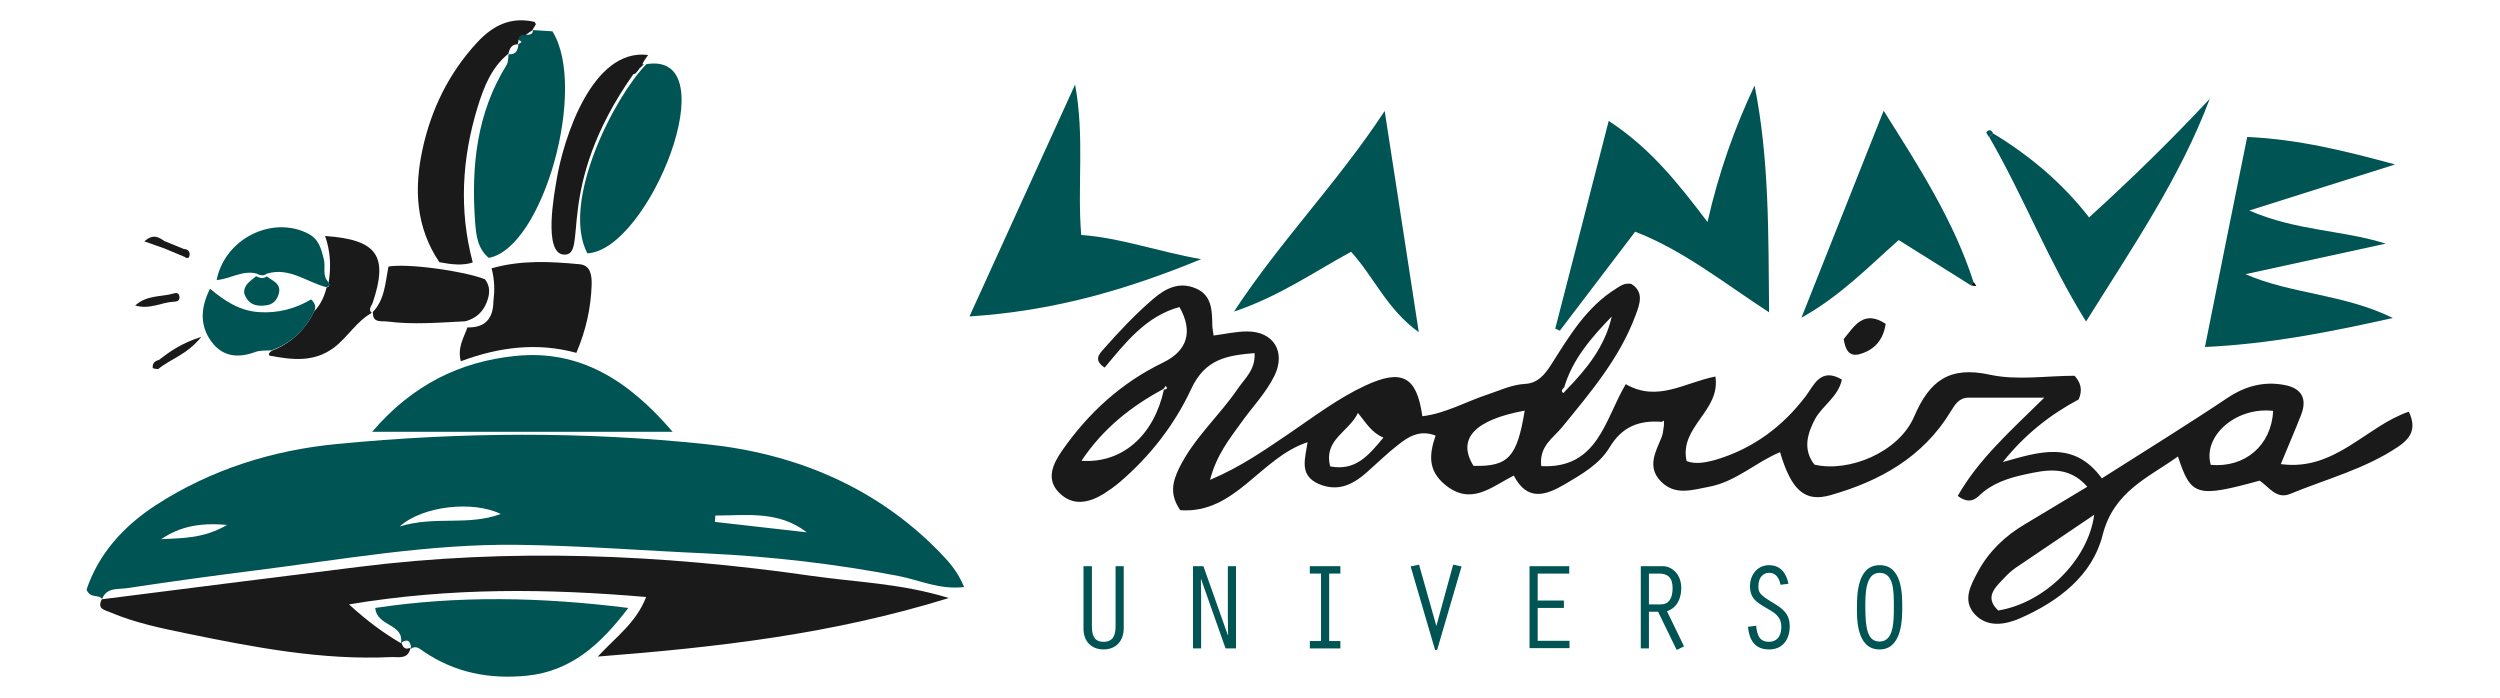<?xml version="1.0" encoding="utf-8"?>
<!-- Generator: Adobe Illustrator 18.0.0, SVG Export Plug-In . SVG Version: 6.00 Build 0)  -->
<!DOCTYPE svg PUBLIC "-//W3C//DTD SVG 1.1//EN" "http://www.w3.org/Graphics/SVG/1.1/DTD/svg11.dtd">
<svg version="1.1" id="Capa_1" xmlns="http://www.w3.org/2000/svg" xmlns:xlink="http://www.w3.org/1999/xlink" x="0px" y="0px"
	 width="982px" height="274px" viewBox="0 0 982 274" enable-background="new 0 0 982 274" xml:space="preserve">
<g>
	<path fill="#1A1A1A" d="M652.7,165.7c-8.9-0.7-15.6,1.9-20.5,10.1c-3.9,6.5-10.9,10.5-17.5,14.4c-7.4,4.3-14.7,7-20.1-3.4
		c-9,4.6-16.9,12-27.1,3.5c-6.7-5.6-6.1-11.9-3.6-19.2c-6.2-2.4-10.7,0.4-14.8,3.7c-4,3.1-7.6,6.6-11.4,10
		c-5.7,5.2-11.7,8.7-19.7,5.3c-8-3.5-5.2-10.2-4.4-16.4c-18.6,6.1-28.4,28.3-50,26.7c-4.4-6.4-2.9-11.3-0.5-16.4
		c5.8-11.9,15.8-20.6,23.1-31.3c2.8-4.1,7-7.5,6.6-14c-10.7,0.9-19.4,2.2-24.9,14.1c-6.5,14-16.2,26.5-28.2,36.7
		c-1.9,1.6-4,3.1-6.2,4.5c-5.9,3.6-12.2,4.9-17.5-0.5c-5.4-5.4-2.2-11.6,1.2-16.5c10.3-14.8,23.3-26.7,39.7-34.6
		c9.6-4.7,11.8-12.2,6.4-21.8c-13.2,3.6-21.2,14-29.4,23.8c-4.5-3-2.1-5.4-0.3-7.4c6.1-6.9,12.4-13.6,19.4-19.6
		c4.9-4.2,10.2-6.8,16.5-4.2c6.5,2.6,6.6,8.6,6.7,14.5c0,1.2,0.3,2.5,0.5,4.1c4.6-0.6,8.8-1.6,13.1-1.6c10.4-0.1,15.4,8,10.8,17.4
		c-3.4,6.9-8.8,12.4-13.2,18.6c-4.5,6.3-9.5,12.4-12.1,22.3c12.3-5.2,21.7-11.9,31.2-18.3c9.7-6.6,19-13.7,29.7-18.7
		c14.4-6.7,20.3-3.8,22.5,12c9.2-1.1,17.2-5.8,25.8-8.6c4.8-1.6,9.3-3.8,14.5-4.1c4.8-0.2,7.6-3.4,10.2-7.4
		c7.1-11.2,13.9-22.8,25.7-30.1c1.6-1,3.1-2.2,5.8-1.8c5.2,3.1,3.4,8,1.8,12.2c-6.2,16.9-17.8,30.5-29,44.2c-3.4,4.2-9,7.3-8.1,15.2
		c22.4,1.1,25-18.5,33.2-32.2c12.5,7.2,23-0.6,35.2-3c2.2,13.5-14.3,19.7-11.3,33.2c3.4,1.4,7.6,0.6,11.8-0.6
		c14.4-4.4,25.9-12.9,35-24.9c3.1-4.1,5.8-11.5,14.2-6.5c-1.5,6.9-7.7,10.2-10.6,15.6c-3,5.7-4.8,11.9-0.2,17.8
		c13.6,3.2,33.1-4.9,39.1-18.7c6.1-14.3,13.9-20.1,29.9-16.6c10.6,2.3,22.1,0.4,33.2,0.4c2.3,2.6,3.3,5.4,1.6,9.3
		c-11.1,5.9-21.2,13.8-29.8,24.6c14-3.9,27.9-8.8,38.9,6.4c16.8-10.7,33.2-20.8,49.2-31.5c7-4.7,14.3-6.7,22.4-5.2
		c6.7,1.2,9.2,5.2,6.7,11.7c-2.3,5.9-4.8,11.6-8,19.4c21.3,2.9,33.5-14.9,50.3-20.6c3.3,7,0.3,10.7-4.1,13.7
		c-13,8.8-28.2,12.7-42.5,18.6c-5.5,2.3-8.5-2.9-12-5.2c-24.8,6.8-27,6.1-32.1-9.5c-11.9,8.5-25.2,13.7-29.6,30.9
		c-4,15.9-17.4,26.1-32.5,32.7c-5.8,2.5-12.7,3.7-17.7-1.6c-5-5.5-1.6-11.4,1.2-16.7c4.3-8,10.7-14.1,18.5-18.7
		c7.9-4.7,15.7-9.4,24.5-14.7c-7.5-8.6-16.4-6.6-24.7-4.8c-6.4,1.4-12.9,3.5-17.9,8.4c-2.3,2.2-4.9,2.6-8.3,0
		c8.2-14.4,20.4-25.2,34-38.6c-11.6,0-20.7,0-29.7,0c-3.9,0-5.4,2.8-7.1,5.5c-10.9,17.9-27.8,27.3-47.2,32.8
		c-10.1,2.9-15.4-2-19.8-16.9c-9.6,4-17.3,11.6-27.9,13.6c-6.7,1.3-13.3,3.5-18.8-2c-5.7-5.7-2.2-11.7,0.2-17.5
		c0.6-1.4,0.6-3.1,0.9-4.6c0-0.6,0-1.3,0-1.9C653.6,165.2,653.2,165.5,652.7,165.7z M615.3,153.1c8.1-8.3,15.2-17.2,17.8-28.8
		c-7.9,8.2-15.4,16.7-18.7,27.9c-0.8,0.7-1.4,1.4-0.3,2.2C614.2,154.4,614.9,153.5,615.3,153.1z M457,152.8
		c-12.7,6.8-23.7,15.5-32.2,28.2c16.2,1.1,28.5-10.1,32.4-28c1.1,0,1.6-0.4,0.7-1.4C457.6,152,457.3,152.4,457,152.8z M822.6,202.2
		c-11,7.5-21,14.1-30.8,20.8c-1.8,1.2-3.4,2.8-4.9,4.4c-3.6,3.7-7.3,7.4-2,12.4C802.9,236.9,820.2,220.2,822.6,202.2z M892.9,161.4
		c-14.7-1.7-27.8,10-24.5,21.2C881.8,183.8,892.2,175,892.9,161.4z M598.9,161.3c-19.7,3.6-26.7,11.1-20.1,21.7
		C592.5,183.3,595.9,179.6,598.9,161.3z M522.5,183.2c9.9,1.9,15-4.2,20.9-11.3c-4.7-2-6.8-5.8-10-9.7
		C529.8,169.8,519.8,172.6,522.5,183.2z"/>
	<path fill="#005454" d="M40.1,235.3c-1.3-2-4.6,0-6.1-3.7c4.7-14,14.4-24.8,27.1-33.1c21.7-14.1,46.1-21.7,71.3-24.1
		c48.3-4.7,97-5,145.2,0.1c34.4,3.6,66.2,16.5,91.3,42.2c3.7,3.8,7.3,7.7,9.8,13.9c-9.6,1.1-17.5-2.7-25.5-4.3
		c-24.9-4.8-50-7.7-75.3-8.9c-25-1.1-49.9-3.1-74.9-3.4c-34.6-0.4-68.8,5.8-103,10.1c-16.7,2.1-33.3,4.4-49.9,6.9
		C46.6,231.6,41.9,230.5,40.1,235.3L40.1,235.3z M196.7,201.9c-10.7-5.3-30.6-3.3-39.7,4.9C171,202.5,183.6,206.7,196.7,201.9z
		 M281,202.5c-0.1,0.8-0.1,1.7-0.2,2.5c12,1.4,24,2.7,36.1,4.1C305.8,200.5,293.3,202.5,281,202.5z M63.3,211.8
		c8.1-0.5,16.4-0.1,25.9-5.6C78.4,205.2,70.5,206.9,63.3,211.8z"/>
	<path fill="#1A1A1A" d="M40,235.4c33.6-4.3,67.1-8.5,100.7-12.7c59.5-7.5,118.9-5,178.1,3.5c17.1,2.5,34.6,2.8,53.9,8.7
		c-45.8,14.2-90.5,19.3-137.9,23c7.6-8.1,15.2-13.5,19-23.4c-38.6-3.3-76.6-3.8-116.7,2.9c7.4,6.8,13.7,11.3,20.3,15.2l0.2-0.4
		c0.6,1.9,1.4,3.4,3.8,2.1l-0.2,0.4c-1,4.4-4.7,3.3-7.5,3.4c-27.2,1.3-53.7-3.8-80-9.2c-10.2-2.1-20.5-4.2-30.2-8.3
		C41.4,239.6,37.9,239.4,40,235.4L40,235.4z"/>
	<path fill="#005454" d="M670.7,87.2c4.5-19.7,10.6-36.8,18.5-53.6c5.8,29,5.4,58.1,5.7,89.1c-18.1-11.8-33.6-24.3-52.6-31.7
		c-10.2,13.4-19.9,26.1-29.6,38.9c-0.6-0.3-1.2-0.5-1.8-0.8c6.9-26.9,13.9-53.8,21-81.6C648.2,58.1,659.2,72,670.7,87.2z"/>
	<path fill="#005454" d="M939.9,124.9c-25.1,5.6-48.3,10.2-73.8,11.4c5.6-28,11-55,16.6-82.5c20.5,0.9,39.2,5.7,58.1,10.8
		c-18.3,5.8-36.6,11.5-57.3,18.1c18.7,8.1,36.6,7.6,53.6,13c-18.4,4-36.7,8-55.1,12C900.2,115.6,920.5,115.4,939.9,124.9z"/>
	<path fill="#005454" d="M380.8,124.3c14.1-31,27.4-60.2,41.5-91.1c3.8,20.8,0.8,39.8,2.4,59.1c15.5,1.1,29.9,6.5,47.1,9.5
		C441.9,114.1,413.3,122.2,380.8,124.3z"/>
	<path fill="#005454" d="M264.2,169.6c-40.4,0-78.2,0-118,0c15.7-18.4,34.5-27.6,56.4-29.8C227.7,137.3,246.8,149.3,264.2,169.6z"/>
	<path fill="#005454" d="M543.9,43.6c4.7,30.2,8.9,57.7,13.4,86.9c-12.5-9-17.6-21.7-26.6-31.6c-14.7,8-28.2,17.5-46,23.5
		C503.1,94.4,525.2,72,543.9,43.6z"/>
	<path fill="#005454" d="M209,11.8c2.7,0.2,5.5,0.3,8,0.5c13.9,22.3-3.7,85-25,89c-4.5-3.7-5-9.1-5.4-14.4
		c-1.5-21.6,0.6-42.4,12.4-61.4c0.7-1.2,0.6-3,0.8-4.5l-0.1,0.3c2.9,0.3,3.8-1.5,3.9-4c0,0-0.2,0.2-0.2,0.2c0.5-0.3,1-0.7,1.5-1
		c-0.4-0.3-0.8-0.6-1.2-0.9c0.3-1.4,1-2.3,2.7-1.9c1.4-0.1,3.1,0.1,2.9-2.1L209,11.8z"/>
	<path fill="#005454" d="M782.9,52.4c14.5,8.8,27.2,19.5,37.7,33c16.6-15.1,32.3-30.4,47.4-46.6c-11.7,31.1-30.3,58.2-48.6,87.5
		c-15-24.1-24.6-49.3-38-72.4C781.8,53.4,782.3,52.9,782.9,52.4z"/>
	<path fill="#005454" d="M157.5,252.7c1.3-7.9-9.4-6.4-10.1-13.9c32.5-4.9,65-4.3,99.4,0c-10.9,14.4-22.5,24.8-39.7,26.6
		c-14.6,1.5-28.4-1.1-40.7-9.5c-1.5-1-3-2.6-5.1-1l0.2-0.4c-0.3-2.5-1.2-3.8-3.8-2.1L157.5,252.7z"/>
	<path fill="#005454" d="M774.2,112.1c-9.3-5.9-18.7-11.7-28.4-17.8c-12,10.6-22.8,21.9-38.2,30.5c10.9-27.4,21.2-53.4,32.3-81.3
		c14.2,22.5,27.6,43.4,35.3,67.3C774.9,111.2,774.5,111.6,774.2,112.1z"/>
	<path fill="#005454" d="M253.9,25.2c32.3-5.3,1.1,73.2-23.2,74.3C220.2,79.3,241.3,38,253.9,25.2z"/>
	<path fill="#1A1A1A" d="M206.4,13.8c-1.6-0.4-2.3,0.5-2.7,1.9c-0.1,0.6-0.2,1.2-0.4,1.9l0.2-0.2c-2.7-0.1-3.4,1.9-3.9,4l0.1-0.3
		c-6.7,5.4-9.7,13.2-12.1,21c-6.1,20-7.4,40.3-1.9,61c-4,1.3-8.3,0.8-13.1-0.1c-9.3-13.7-10-29-6.6-44.5
		c3.4-15.6,10.3-29.8,21.4-41.8c6.4-6.9,13.4-10.2,22.6-8.1c0.2,0.4,0.5,0.8,0.5,0.9c-0.4,0.8-0.9,1.6-1.4,2.3c0,0,0.3-0.1,0.3-0.1
		C208.3,12.4,207.3,13.1,206.4,13.8z"/>
	<path fill="#1A1A1A" d="M193.8,118.5c0.5-4.1,0.6-8.1-0.7-13.1c11.5-3.3,23.1-2.7,34.6-1.6c4.3,0.4,4.8,4.4,4.7,8.1
		c-0.3,8.9-2.1,17.5-6,26.7c-15.4-4.2-30.4-2.3-45.4,3.3c-1.4-5.5,1.2-9.2,2.6-13.3C190.5,128.8,193.7,125.2,193.8,118.5z"/>
	<path fill="#1A1A1A" d="M123.5,122.2c2.5-2.6,3.9-5.8,4.8-9.3c1.2-0.3,1.2-1.1,0.8-2c1-6.1,0.7-12.2-1.4-18.2
		c20.5,1.4,24.9,7.8,18.7,26.2c-0.4,1.3-2,2.6-0.3,4.1l0.3-0.3c-6.3,3.3-9.7,9.7-15.3,13.9c-8,5.9-16.5,4.7-25.2,3.1
		c-0.1,0-0.4-0.7-0.3-0.8c0.3-0.4,0.7-0.8,1.1-1.1C114.5,134.8,119.9,129.4,123.5,122.2z"/>
	<path fill="#1A1A1A" d="M248.8,29.1c-31.7,45-17.2,71.7-27.4,70.9c-8.1-0.6-3.6-24.3-2.8-29.2c2.7-16.4,14-52,36-49.2
		c-2.3,3.1-2.8,4.3-1.5,3.5c-2.2,2-2.8,2.6-1.9,1.9C250.4,27.7,249.9,29.1,248.8,29.1C245.5,29.2,249.6,28.4,248.8,29.1z"/>
	<path fill="#1A1A1A" d="M146.1,122.9c5.1-5,5.2-11.8,6.5-18.2c7.2-1.3,29.2,1.6,37.9,5c2.2,2.8,1.9,5.9,0.7,9
		c-1.5,3.9-4.3,6.4-8.4,7.5c-10.2,0.5-20.4,1.4-30.6,0.1c-2.5-0.3-6,0.7-5.7-3.8L146.1,122.9z"/>
	<path fill="#005454" d="M123.5,122.2c-3.6,7.3-9,12.6-16.8,15.4c-2.2,0.2-4.5-0.1-6.5,0.7c-6.6,2.4-12.6,1.9-17-3.9
		c-4.8-6.4-4.5-13.4-0.7-21c5.8,4.9,11.7,8.7,19.2,9.2c7.4,0.5,14.3-1.3,20.5-5C123.9,119.2,124.1,120.6,123.5,122.2z"/>
	<path fill="#005454" d="M129,110.8c0.5,0.9,0.5,1.7-0.8,2c-7.8-2-14.6-8-23.4-5.3c-1.4,1.1-2.8,0.6-4.2-0.1
		c-5.5-1.3-10.2,2.2-15.5,2.6c3.2-16.3,21.9-25.5,36-18.2c4.2,2.2,5.1,6,6.1,10C128,104.8,126.4,108.2,129,110.8z"/>
	<path fill="#1A1A1A" d="M724.2,133.2c4.2-5.1,7.8-11.7,16.5-6c-1,6.7-4.8,10.5-10.6,12C726,140.1,724.8,136.9,724.2,133.2z"/>
	<path fill="#005454" d="M100.6,108.5c1.4,0.7,2.8,1.1,4.2,0.1c2.4,1.8,6,2.9,4.6,7.1c-0.7,2.2-2.1,3.8-4.6,4.2
		c-4.3,0.7-7.5-0.4-8.9-4.8C95.8,111.6,98.6,110.3,100.6,108.5z"/>
	<path fill="#005454" d="M781.3,53.9c-0.4-0.7-1.2-1.7-1-2c0.9-1.1,1.9-1,2.6,0.5C782.3,52.9,781.8,53.4,781.3,53.9z"/>
	<path fill="#1A1A1A" d="M62.4,141.4c-1.7,0.4-2.6,1.4-2.4,3.1c0,0.3,1.4,0.4,2.1,0.5c4.8-4,11.3-5.6,17-12.7
		C71.3,134.8,66.8,138,62.4,141.4z"/>
	<g>
		<path fill="#1A1A1A" d="M72.2,97.8c-2.5-1-5.1-2.1-7.6-3.1c-2.1-1.4-4.3-3.1-7.9,0.1c3.2,1.1,5.5,2,7.9,2.8
			c2.6,1.1,5.3,2.2,7.9,3.3c0.8,0.7,1.7,0.6,1.9-0.3C74.8,98.9,73.9,97.9,72.2,97.8z"/>
		<path fill="#1A1A1A" d="M68.1,115.3c-4.8,1.4-10.4,0.5-15,4.7c5.8,1.7,10.4-1.3,15.3-1.5c1.3,0,2.2-0.5,2.1-1.9
			C70.3,115,69.3,114.9,68.1,115.3z"/>
	</g>
	<path d="M775.3,110.8c0.3,0.5,0.6,1,1,1.6c-0.7-0.1-1.4-0.2-2.1-0.3C774.5,111.6,774.9,111.2,775.3,110.8z"/>
</g>
<g>
	<path fill="#005454" d="M428.9,222.4v23.5c0,3.2,0.6,6.2,4.6,6.2s4.7-3,4.7-6.2v-23.5h3.2v24.4c0,5-3.1,8.3-7.9,8.3
		c-4.9,0-7.9-3.3-7.9-8.1v-24.6H428.9z"/>
	<path fill="#005454" d="M468.6,222.4h4.1l9.6,27.1l0.1-0.1l-0.1-7.2v-19.8h3.2v32.3h-4.1l-9.6-27.2l-0.1,0.1l0.1,7.3v19.8h-3.2
		V222.4z"/>
	<path fill="#005454" d="M518.9,225.3h-4.4v-2.9h12v2.9h-4.4v26.5h4.4v2.9h-12v-2.9h4.4V225.3z"/>
	<path fill="#005454" d="M564.2,245.9l6.6-24.1l3.3,0.7l-9.6,32.8h-0.8l-9.6-32.8l3.3-0.7L564.2,245.9L564.2,245.9z"/>
	<path fill="#005454" d="M600.7,222.4h15.7v2.9H604v10.6h10.3v2.9H604v12.9h12.5v2.9h-15.7V222.4z"/>
	<path fill="#005454" d="M644.5,222.4h8.7c3.2,0,7.2,2.8,7.2,8.6c0,4-1.6,7.7-5.6,9.1l6.7,13.8l-2.9,1.4l-7.3-15h-3.6v14.4h-3.2
		V222.4z M647.8,237.4h4.7c2.8,0,4.5-2.1,4.5-6.4c0-4.2-2-5.7-5.3-5.7h-4V237.4z"/>
	<path fill="#005454" d="M699.4,229.7c-0.5-2.4-1.7-4.7-4.4-4.7c-3,0-4.3,2.5-4.3,5.2c0,2.6,0.5,3.4,5.6,6.5c4,2.4,6.7,4.4,6.7,9.3
		c0,5.1-2.7,9.1-8.1,9.1c-5.7,0-7.8-3.8-8.3-8.9l3.2-0.4c0.4,3.6,1.2,6.3,5.1,6.3c2.8,0,4.8-1.9,4.8-5.8c0-4.3-2.8-5.7-6.1-7.6
		c-3.7-2.2-6.2-3.7-6.2-8.5c0-4.4,2.9-8.2,7.5-8.2c4.5,0,6.8,3.2,7.6,7.3L699.4,229.7z"/>
	<path fill="#005454" d="M747.2,238.5c0,4.1,0.1,16.6-8.9,16.6c-9.2,0-8.9-12.4-8.9-16.6c0-5.3,0.3-16.5,8.9-16.5
		C747.4,221.9,747.2,234.2,747.2,238.5z M732.7,238.5c0,8.7,1,13.5,5.6,13.5c5.6,0,5.6-7.9,5.6-13.5c0-6.1,0.1-13.5-5.6-13.5
		C732.6,225,732.7,233.7,732.7,238.5z"/>
</g>
</svg>
